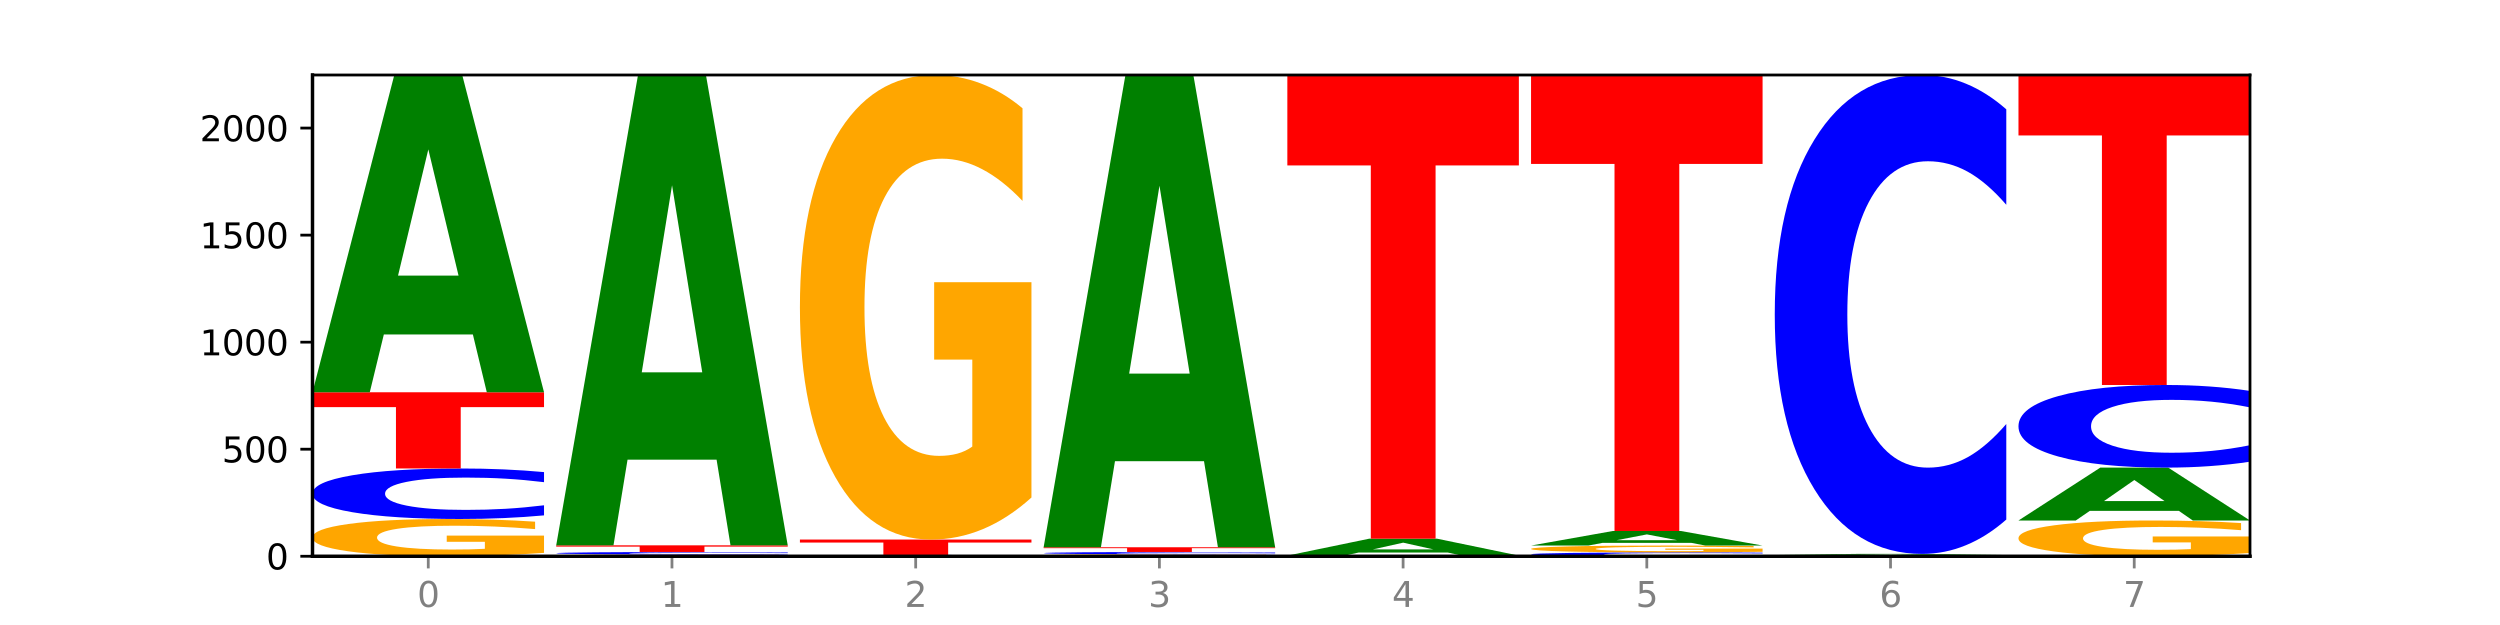 <?xml version="1.0" encoding="utf-8" standalone="no"?>
<!DOCTYPE svg PUBLIC "-//W3C//DTD SVG 1.1//EN"
  "http://www.w3.org/Graphics/SVG/1.1/DTD/svg11.dtd">
<svg xmlns:xlink="http://www.w3.org/1999/xlink" width="720pt" height="180pt" viewBox="0 0 720 180" xmlns="http://www.w3.org/2000/svg" version="1.1">
 <defs>
  <style type="text/css">*{stroke-linejoin: round; stroke-linecap: butt}</style>
 </defs>
 <g id="figure_1">
  <g id="patch_1">
   <path d="M 0 180 
L 720 180 
L 720 0 
L 0 0 
z
" style="fill: #ffffff"/>
  </g>
  <g id="axes_1">
   <g id="patch_2">
    <path d="M 90 160.2 
L 648 160.2 
L 648 21.6 
L 90 21.6 
z
" style="fill: #ffffff"/>
   </g>
   <g id="line2d_1">
    <path d="M 90 160.2 
L 648 160.2 
" clip-path="url(#p6d98a525ac)" style="fill: none; stroke: #000000; stroke-width: 0.5; stroke-linecap: square"/>
   </g>
   <g id="patch_3">
    <path d="M 156.679 159.229 
Q 149.955 159.715 142.722 159.958 
Q 135.489 160.2 127.778 160.2 
Q 110.353 160.2 100.177 158.755 
Q 90 157.31 90 154.839 
Q 90 152.34 100.356 150.906 
Q 110.727 149.472 128.764 149.472 
Q 135.713 149.472 142.079 149.667 
Q 148.46 149.86 154.109 150.241 
L 154.109 152.38 
Q 148.281 151.89 142.513 151.648 
Q 136.744 151.404 130.946 151.404 
Q 120.216 151.404 114.403 152.295 
Q 108.59 153.184 108.59 154.839 
Q 108.59 156.479 114.194 157.375 
Q 119.798 158.268 130.109 158.268 
Q 132.919 158.268 135.325 158.217 
Q 137.731 158.163 139.643 158.053 
L 139.643 156.045 
L 128.66 156.045 
L 128.66 154.257 
L 156.679 154.257 
L 156.679 159.229 
z
" clip-path="url(#p6d98a525ac)" style="fill: #ffa600"/>
   </g>
   <g id="patch_4">
    <path d="M 156.679 148.429 
Q 151.102 148.946 145.07 149.208 
Q 139.039 149.472 132.47 149.472 
Q 112.882 149.472 101.441 147.512 
Q 90 145.553 90 142.201 
Q 90 138.838 101.441 136.881 
Q 112.882 134.922 132.47 134.922 
Q 139.039 134.922 145.07 135.186 
Q 151.102 135.448 156.679 135.965 
L 156.679 138.865 
Q 151.051 138.18 145.591 137.861 
Q 140.131 137.542 134.1 137.542 
Q 123.281 137.542 117.082 138.784 
Q 110.899 140.022 110.899 142.201 
Q 110.899 144.371 117.082 145.613 
Q 123.281 146.851 134.1 146.851 
Q 140.131 146.851 145.591 146.533 
Q 151.051 146.211 156.679 145.526 
L 156.679 148.429 
z
" clip-path="url(#p6d98a525ac)" style="fill: #0000ff"/>
   </g>
   <g id="patch_5">
    <path d="M 90 112.972 
L 156.679 112.972 
L 156.679 117.253 
L 132.69 117.253 
L 132.69 134.922 
L 114.036 134.922 
L 114.036 117.253 
L 90 117.253 
L 90 112.972 
z
" clip-path="url(#p6d98a525ac)" style="fill: #ff0000"/>
   </g>
   <g id="patch_6">
    <path d="M 136.189 96.327 
L 110.545 96.327 
L 106.496 112.972 
L 90 112.972 
L 113.558 21.6 
L 133.121 21.6 
L 156.679 112.972 
L 140.197 112.972 
L 136.189 96.327 
z
M 114.635 79.369 
L 132.058 79.369 
L 123.36 43.023 
L 114.635 79.369 
z
" clip-path="url(#p6d98a525ac)" style="fill: #008000"/>
   </g>
   <g id="patch_7">
    <path d="M 226.868 160.155 
Q 220.143 160.178 212.91 160.189 
Q 205.678 160.2 197.967 160.2 
Q 180.542 160.2 170.365 160.134 
Q 160.189 160.067 160.189 159.954 
Q 160.189 159.839 170.545 159.773 
Q 180.916 159.707 198.953 159.707 
Q 205.902 159.707 212.268 159.716 
Q 218.649 159.725 224.298 159.742 
L 224.298 159.84 
Q 218.47 159.818 212.701 159.807 
Q 206.933 159.796 201.135 159.796 
Q 190.405 159.796 184.592 159.837 
Q 178.779 159.877 178.779 159.954 
Q 178.779 160.029 184.383 160.07 
Q 189.987 160.111 200.298 160.111 
Q 203.107 160.111 205.513 160.109 
Q 207.919 160.106 209.832 160.101 
L 209.832 160.009 
L 198.848 160.009 
L 198.848 159.927 
L 226.868 159.927 
L 226.868 160.155 
z
" clip-path="url(#p6d98a525ac)" style="fill: #ffa600"/>
   </g>
   <g id="patch_8">
    <path d="M 226.868 159.654 
Q 221.29 159.68 215.259 159.693 
Q 209.228 159.707 202.659 159.707 
Q 183.07 159.707 171.629 159.607 
Q 160.189 159.507 160.189 159.337 
Q 160.189 159.166 171.629 159.067 
Q 183.07 158.967 202.659 158.967 
Q 209.228 158.967 215.259 158.98 
Q 221.29 158.994 226.868 159.02 
L 226.868 159.167 
Q 221.24 159.133 215.78 159.116 
Q 210.32 159.1 204.289 159.1 
Q 193.47 159.1 187.27 159.163 
Q 181.088 159.226 181.088 159.337 
Q 181.088 159.447 187.27 159.511 
Q 193.47 159.573 204.289 159.573 
Q 210.32 159.573 215.78 159.557 
Q 221.24 159.541 226.868 159.506 
L 226.868 159.654 
z
" clip-path="url(#p6d98a525ac)" style="fill: #0000ff"/>
   </g>
   <g id="patch_9">
    <path d="M 160.189 157.056 
L 226.868 157.056 
L 226.868 157.428 
L 202.879 157.428 
L 202.879 158.967 
L 184.224 158.967 
L 184.224 157.428 
L 160.189 157.428 
L 160.189 157.056 
z
" clip-path="url(#p6d98a525ac)" style="fill: #ff0000"/>
   </g>
   <g id="patch_10">
    <path d="M 206.377 132.38 
L 180.734 132.38 
L 176.685 157.056 
L 160.189 157.056 
L 183.747 21.6 
L 203.31 21.6 
L 226.868 157.056 
L 210.386 157.056 
L 206.377 132.38 
z
M 184.824 107.24 
L 202.247 107.24 
L 193.549 53.359 
L 184.824 107.24 
z
" clip-path="url(#p6d98a525ac)" style="fill: #008000"/>
   </g>
   <g id="patch_11">
    <path d="M 276.566 160.178 
L 250.922 160.178 
L 246.873 160.2 
L 230.377 160.2 
L 253.935 160.077 
L 273.499 160.077 
L 297.057 160.2 
L 280.574 160.2 
L 276.566 160.178 
z
M 255.012 160.155 
L 272.435 160.155 
L 263.737 160.106 
L 255.012 160.155 
z
" clip-path="url(#p6d98a525ac)" style="fill: #008000"/>
   </g>
   <g id="patch_12">
    <path d="M 297.057 160.059 
Q 291.479 160.068 285.448 160.072 
Q 279.417 160.077 272.848 160.077 
Q 253.259 160.077 241.818 160.043 
Q 230.377 160.01 230.377 159.953 
Q 230.377 159.896 241.818 159.863 
Q 253.259 159.83 272.848 159.83 
Q 279.417 159.83 285.448 159.835 
Q 291.479 159.839 297.057 159.848 
L 297.057 159.897 
Q 291.429 159.885 285.969 159.88 
Q 280.509 159.874 274.477 159.874 
Q 263.658 159.874 257.459 159.896 
Q 251.277 159.917 251.277 159.953 
Q 251.277 159.99 257.459 160.011 
Q 263.658 160.032 274.477 160.032 
Q 280.509 160.032 285.969 160.027 
Q 291.429 160.021 297.057 160.01 
L 297.057 160.059 
z
" clip-path="url(#p6d98a525ac)" style="fill: #0000ff"/>
   </g>
   <g id="patch_13">
    <path d="M 230.377 155.391 
L 297.057 155.391 
L 297.057 156.257 
L 273.068 156.257 
L 273.068 159.83 
L 254.413 159.83 
L 254.413 156.257 
L 230.377 156.257 
L 230.377 155.391 
z
" clip-path="url(#p6d98a525ac)" style="fill: #ff0000"/>
   </g>
   <g id="patch_14">
    <path d="M 297.057 143.286 
Q 290.332 149.338 283.099 152.378 
Q 275.866 155.391 268.155 155.391 
Q 250.731 155.391 240.554 137.372 
Q 230.377 119.352 230.377 88.537 
Q 230.377 57.362 240.733 39.481 
Q 251.104 21.6 269.142 21.6 
Q 276.09 21.6 282.457 24.032 
Q 288.838 26.436 294.486 31.19 
L 294.486 57.86 
Q 288.658 51.752 282.89 48.74 
Q 277.122 45.7 271.323 45.7 
Q 260.594 45.7 254.781 56.81 
Q 248.967 67.892 248.967 88.537 
Q 248.967 108.988 254.571 120.154 
Q 260.175 131.291 270.487 131.291 
Q 273.296 131.291 275.702 130.656 
Q 278.108 129.992 280.021 128.611 
L 280.021 103.571 
L 269.037 103.571 
L 269.037 81.268 
L 297.057 81.268 
L 297.057 143.286 
z
" clip-path="url(#p6d98a525ac)" style="fill: #ffa600"/>
   </g>
   <g id="patch_15">
    <path d="M 367.245 160.15 
Q 360.521 160.175 353.288 160.188 
Q 346.055 160.2 338.344 160.2 
Q 320.919 160.2 310.743 160.125 
Q 300.566 160.051 300.566 159.923 
Q 300.566 159.793 310.922 159.719 
Q 321.293 159.645 339.33 159.645 
Q 346.279 159.645 352.645 159.655 
Q 359.026 159.665 364.675 159.685 
L 364.675 159.795 
Q 358.847 159.77 353.079 159.758 
Q 347.31 159.745 341.512 159.745 
Q 330.782 159.745 324.969 159.791 
Q 319.156 159.837 319.156 159.923 
Q 319.156 160.008 324.76 160.054 
Q 330.364 160.1 340.675 160.1 
Q 343.485 160.1 345.891 160.097 
Q 348.297 160.095 350.209 160.089 
L 350.209 159.985 
L 339.226 159.985 
L 339.226 159.893 
L 367.245 159.893 
L 367.245 160.15 
z
" clip-path="url(#p6d98a525ac)" style="fill: #ffa600"/>
   </g>
   <g id="patch_16">
    <path d="M 367.245 159.596 
Q 361.668 159.621 355.636 159.633 
Q 349.605 159.645 343.036 159.645 
Q 323.448 159.645 312.007 159.554 
Q 300.566 159.462 300.566 159.306 
Q 300.566 159.149 312.007 159.058 
Q 323.448 158.967 343.036 158.967 
Q 349.605 158.967 355.636 158.979 
Q 361.668 158.991 367.245 159.016 
L 367.245 159.151 
Q 361.617 159.119 356.157 159.104 
Q 350.697 159.089 344.666 159.089 
Q 333.847 159.089 327.648 159.147 
Q 321.465 159.205 321.465 159.306 
Q 321.465 159.407 327.648 159.465 
Q 333.847 159.523 344.666 159.523 
Q 350.697 159.523 356.157 159.508 
Q 361.617 159.493 367.245 159.461 
L 367.245 159.596 
z
" clip-path="url(#p6d98a525ac)" style="fill: #0000ff"/>
   </g>
   <g id="patch_17">
    <path d="M 300.566 157.61 
L 367.245 157.61 
L 367.245 157.875 
L 343.256 157.875 
L 343.256 158.967 
L 324.602 158.967 
L 324.602 157.875 
L 300.566 157.875 
L 300.566 157.61 
z
" clip-path="url(#p6d98a525ac)" style="fill: #ff0000"/>
   </g>
   <g id="patch_18">
    <path d="M 346.755 132.834 
L 321.111 132.834 
L 317.062 157.61 
L 300.566 157.61 
L 324.124 21.6 
L 343.687 21.6 
L 367.245 157.61 
L 350.763 157.61 
L 346.755 132.834 
z
M 325.201 107.59 
L 342.624 107.59 
L 333.926 53.489 
L 325.201 107.59 
z
" clip-path="url(#p6d98a525ac)" style="fill: #008000"/>
   </g>
   <g id="patch_19">
    <path d="M 437.434 160.194 
Q 430.709 160.197 423.476 160.199 
Q 416.244 160.2 408.533 160.2 
Q 391.108 160.2 380.931 160.192 
Q 370.755 160.183 370.755 160.169 
Q 370.755 160.155 381.111 160.147 
Q 391.482 160.138 409.519 160.138 
Q 416.468 160.138 422.834 160.139 
Q 429.215 160.141 434.864 160.143 
L 434.864 160.155 
Q 429.036 160.152 423.267 160.151 
Q 417.499 160.149 411.701 160.149 
Q 400.971 160.149 395.158 160.155 
Q 389.345 160.16 389.345 160.169 
Q 389.345 160.179 394.949 160.184 
Q 400.553 160.189 410.864 160.189 
Q 413.673 160.189 416.079 160.189 
Q 418.485 160.188 420.398 160.188 
L 420.398 160.176 
L 409.414 160.176 
L 409.414 160.166 
L 437.434 160.166 
L 437.434 160.194 
z
" clip-path="url(#p6d98a525ac)" style="fill: #ffa600"/>
   </g>
   <g id="patch_20">
    <path d="M 437.434 160.13 
Q 431.856 160.134 425.825 160.136 
Q 419.794 160.138 413.225 160.138 
Q 393.636 160.138 382.196 160.122 
Q 370.755 160.105 370.755 160.077 
Q 370.755 160.048 382.196 160.032 
Q 393.636 160.015 413.225 160.015 
Q 419.794 160.015 425.825 160.017 
Q 431.856 160.019 437.434 160.024 
L 437.434 160.048 
Q 431.806 160.043 426.346 160.04 
Q 420.886 160.037 414.855 160.037 
Q 404.036 160.037 397.836 160.048 
Q 391.654 160.058 391.654 160.077 
Q 391.654 160.095 397.836 160.106 
Q 404.036 160.116 414.855 160.116 
Q 420.886 160.116 426.346 160.113 
Q 431.806 160.111 437.434 160.105 
L 437.434 160.13 
z
" clip-path="url(#p6d98a525ac)" style="fill: #0000ff"/>
   </g>
   <g id="patch_21">
    <path d="M 416.943 159.128 
L 391.3 159.128 
L 387.251 160.015 
L 370.755 160.015 
L 394.313 155.144 
L 413.876 155.144 
L 437.434 160.015 
L 420.952 160.015 
L 416.943 159.128 
z
M 395.39 158.224 
L 412.813 158.224 
L 404.115 156.286 
L 395.39 158.224 
z
" clip-path="url(#p6d98a525ac)" style="fill: #008000"/>
   </g>
   <g id="patch_22">
    <path d="M 370.755 21.6 
L 437.434 21.6 
L 437.434 47.645 
L 413.445 47.645 
L 413.445 155.144 
L 394.79 155.144 
L 394.79 47.645 
L 370.755 47.645 
L 370.755 21.6 
z
" clip-path="url(#p6d98a525ac)" style="fill: #ff0000"/>
   </g>
   <g id="patch_23">
    <path d="M 507.623 160.12 
Q 502.045 160.16 496.014 160.18 
Q 489.983 160.2 483.414 160.2 
Q 463.825 160.2 452.384 160.051 
Q 440.943 159.901 440.943 159.645 
Q 440.943 159.389 452.384 159.24 
Q 463.825 159.09 483.414 159.09 
Q 489.983 159.09 496.014 159.11 
Q 502.045 159.13 507.623 159.17 
L 507.623 159.391 
Q 501.995 159.339 496.535 159.314 
Q 491.075 159.29 485.043 159.29 
Q 474.224 159.29 468.025 159.385 
Q 461.843 159.479 461.843 159.645 
Q 461.843 159.811 468.025 159.906 
Q 474.224 160 485.043 160 
Q 491.075 160 496.535 159.976 
Q 501.995 159.951 507.623 159.899 
L 507.623 160.12 
z
" clip-path="url(#p6d98a525ac)" style="fill: #0000ff"/>
   </g>
   <g id="patch_24">
    <path d="M 507.623 158.912 
Q 500.898 159.001 493.665 159.046 
Q 486.432 159.09 478.721 159.09 
Q 461.297 159.09 451.12 158.824 
Q 440.943 158.559 440.943 158.104 
Q 440.943 157.645 451.299 157.381 
Q 461.67 157.117 479.708 157.117 
Q 486.656 157.117 493.023 157.153 
Q 499.404 157.189 505.052 157.259 
L 505.052 157.652 
Q 499.224 157.562 493.456 157.517 
Q 487.688 157.473 481.889 157.473 
Q 471.16 157.473 465.347 157.636 
Q 459.533 157.8 459.533 158.104 
Q 459.533 158.406 465.137 158.571 
Q 470.741 158.735 481.053 158.735 
Q 483.862 158.735 486.268 158.725 
Q 488.674 158.716 490.587 158.695 
L 490.587 158.326 
L 479.603 158.326 
L 479.603 157.997 
L 507.623 157.997 
L 507.623 158.912 
z
" clip-path="url(#p6d98a525ac)" style="fill: #ffa600"/>
   </g>
   <g id="patch_25">
    <path d="M 487.132 156.354 
L 461.488 156.354 
L 457.439 157.117 
L 440.943 157.117 
L 464.501 152.925 
L 484.065 152.925 
L 507.623 157.117 
L 491.14 157.117 
L 487.132 156.354 
z
M 465.578 155.575 
L 483.001 155.575 
L 474.303 153.908 
L 465.578 155.575 
z
" clip-path="url(#p6d98a525ac)" style="fill: #008000"/>
   </g>
   <g id="patch_26">
    <path d="M 440.943 21.6 
L 507.623 21.6 
L 507.623 47.212 
L 483.634 47.212 
L 483.634 152.925 
L 464.979 152.925 
L 464.979 47.212 
L 440.943 47.212 
L 440.943 21.6 
z
" clip-path="url(#p6d98a525ac)" style="fill: #ff0000"/>
   </g>
   <g id="patch_27">
    <path d="M 511.132 160.077 
L 577.811 160.077 
L 577.811 160.101 
L 553.822 160.101 
L 553.822 160.2 
L 535.168 160.2 
L 535.168 160.101 
L 511.132 160.101 
L 511.132 160.077 
z
" clip-path="url(#p6d98a525ac)" style="fill: #ff0000"/>
   </g>
   <g id="patch_28">
    <path d="M 577.811 160.054 
Q 571.087 160.066 563.854 160.071 
Q 556.621 160.077 548.91 160.077 
Q 531.486 160.077 521.309 160.043 
Q 511.132 160.01 511.132 159.953 
Q 511.132 159.896 521.488 159.863 
Q 531.859 159.83 549.896 159.83 
Q 556.845 159.83 563.211 159.835 
Q 569.592 159.839 575.241 159.848 
L 575.241 159.897 
Q 569.413 159.886 563.645 159.88 
Q 557.876 159.874 552.078 159.874 
Q 541.348 159.874 535.535 159.895 
Q 529.722 159.915 529.722 159.953 
Q 529.722 159.991 535.326 160.012 
Q 540.93 160.032 551.241 160.032 
Q 554.051 160.032 556.457 160.031 
Q 558.863 160.03 560.775 160.027 
L 560.775 159.981 
L 549.792 159.981 
L 549.792 159.94 
L 577.811 159.94 
L 577.811 160.054 
z
" clip-path="url(#p6d98a525ac)" style="fill: #ffa600"/>
   </g>
   <g id="patch_29">
    <path d="M 557.321 159.774 
L 531.677 159.774 
L 527.628 159.83 
L 511.132 159.83 
L 534.69 159.522 
L 554.253 159.522 
L 577.811 159.83 
L 561.329 159.83 
L 557.321 159.774 
z
M 535.767 159.717 
L 553.19 159.717 
L 544.492 159.594 
L 535.767 159.717 
z
" clip-path="url(#p6d98a525ac)" style="fill: #008000"/>
   </g>
   <g id="patch_30">
    <path d="M 577.811 149.636 
Q 572.234 154.536 566.203 157.015 
Q 560.171 159.522 553.603 159.522 
Q 534.014 159.522 522.573 140.946 
Q 511.132 122.37 511.132 90.604 
Q 511.132 58.723 522.573 40.176 
Q 534.014 21.6 553.603 21.6 
Q 560.171 21.6 566.203 24.107 
Q 572.234 26.586 577.811 31.486 
L 577.811 58.979 
Q 572.183 52.484 566.723 49.464 
Q 561.263 46.444 555.232 46.444 
Q 544.413 46.444 538.214 58.21 
Q 532.031 69.948 532.031 90.604 
Q 532.031 111.174 538.214 122.94 
Q 544.413 134.678 555.232 134.678 
Q 561.263 134.678 566.723 131.658 
Q 572.183 128.61 577.811 122.114 
L 577.811 149.636 
z
" clip-path="url(#p6d98a525ac)" style="fill: #0000ff"/>
   </g>
   <g id="patch_31">
    <path d="M 648 159.268 
Q 641.275 159.734 634.042 159.968 
Q 626.81 160.2 619.099 160.2 
Q 601.674 160.2 591.497 158.813 
Q 581.321 157.427 581.321 155.055 
Q 581.321 152.656 591.677 151.28 
Q 602.048 149.904 620.085 149.904 
Q 627.034 149.904 633.4 150.091 
Q 639.781 150.276 645.43 150.642 
L 645.43 152.694 
Q 639.602 152.224 633.833 151.992 
Q 628.065 151.758 622.267 151.758 
Q 611.537 151.758 605.724 152.613 
Q 599.911 153.466 599.911 155.055 
Q 599.911 156.629 605.515 157.488 
Q 611.119 158.345 621.43 158.345 
Q 624.239 158.345 626.645 158.296 
Q 629.051 158.245 630.964 158.139 
L 630.964 156.212 
L 619.98 156.212 
L 619.98 154.496 
L 648 154.496 
L 648 159.268 
z
" clip-path="url(#p6d98a525ac)" style="fill: #ffa600"/>
   </g>
   <g id="patch_32">
    <path d="M 627.51 147.129 
L 601.866 147.129 
L 597.817 149.904 
L 581.321 149.904 
L 604.879 134.675 
L 624.442 134.675 
L 648 149.904 
L 631.518 149.904 
L 627.51 147.129 
z
M 605.956 144.303 
L 623.379 144.303 
L 614.681 138.245 
L 605.956 144.303 
z
" clip-path="url(#p6d98a525ac)" style="fill: #008000"/>
   </g>
   <g id="patch_33">
    <path d="M 648 132.969 
Q 642.422 133.815 636.391 134.242 
Q 630.36 134.675 623.791 134.675 
Q 604.202 134.675 592.762 131.47 
Q 581.321 128.264 581.321 122.783 
Q 581.321 117.282 592.762 114.081 
Q 604.202 110.876 623.791 110.876 
Q 630.36 110.876 636.391 111.309 
Q 642.422 111.736 648 112.582 
L 648 117.326 
Q 642.372 116.205 636.912 115.684 
Q 631.452 115.163 625.421 115.163 
Q 614.602 115.163 608.402 117.193 
Q 602.22 119.219 602.22 122.783 
Q 602.22 126.332 608.402 128.363 
Q 614.602 130.388 625.421 130.388 
Q 631.452 130.388 636.912 129.867 
Q 642.372 129.341 648 128.22 
L 648 132.969 
z
" clip-path="url(#p6d98a525ac)" style="fill: #0000ff"/>
   </g>
   <g id="patch_34">
    <path d="M 581.321 21.6 
L 648 21.6 
L 648 39.011 
L 624.011 39.011 
L 624.011 110.876 
L 605.356 110.876 
L 605.356 39.011 
L 581.321 39.011 
L 581.321 21.6 
z
" clip-path="url(#p6d98a525ac)" style="fill: #ff0000"/>
   </g>
   <g id="matplotlib.axis_1">
    <g id="xtick_1">
     <g id="line2d_2">
      <defs>
       <path id="m0d15d469eb" d="M 0 0 
L 0 3.5 
" style="stroke: #808080; stroke-width: 0.8"/>
      </defs>
      <g>
       <use xlink:href="#m0d15d469eb" x="123.34" y="160.2" style="fill: #808080; stroke: #808080; stroke-width: 0.8"/>
      </g>
     </g>
     <g id="text_1">
      <!-- 0 -->
      <g style="fill: #808080" transform="translate(120.158 174.798) scale(0.1 -0.1)">
       <defs>
        <path id="DejaVuSans-30" d="M 2034 4250 
Q 1547 4250 1301 3770 
Q 1056 3291 1056 2328 
Q 1056 1369 1301 889 
Q 1547 409 2034 409 
Q 2525 409 2770 889 
Q 3016 1369 3016 2328 
Q 3016 3291 2770 3770 
Q 2525 4250 2034 4250 
z
M 2034 4750 
Q 2819 4750 3233 4129 
Q 3647 3509 3647 2328 
Q 3647 1150 3233 529 
Q 2819 -91 2034 -91 
Q 1250 -91 836 529 
Q 422 1150 422 2328 
Q 422 3509 836 4129 
Q 1250 4750 2034 4750 
z
" transform="scale(0.016)"/>
       </defs>
       <use xlink:href="#DejaVuSans-30"/>
      </g>
     </g>
    </g>
    <g id="xtick_2">
     <g id="line2d_3">
      <g>
       <use xlink:href="#m0d15d469eb" x="193.528" y="160.2" style="fill: #808080; stroke: #808080; stroke-width: 0.8"/>
      </g>
     </g>
     <g id="text_2">
      <!-- 1 -->
      <g style="fill: #808080" transform="translate(190.347 174.798) scale(0.1 -0.1)">
       <defs>
        <path id="DejaVuSans-31" d="M 794 531 
L 1825 531 
L 1825 4091 
L 703 3866 
L 703 4441 
L 1819 4666 
L 2450 4666 
L 2450 531 
L 3481 531 
L 3481 0 
L 794 0 
L 794 531 
z
" transform="scale(0.016)"/>
       </defs>
       <use xlink:href="#DejaVuSans-31"/>
      </g>
     </g>
    </g>
    <g id="xtick_3">
     <g id="line2d_4">
      <g>
       <use xlink:href="#m0d15d469eb" x="263.717" y="160.2" style="fill: #808080; stroke: #808080; stroke-width: 0.8"/>
      </g>
     </g>
     <g id="text_3">
      <!-- 2 -->
      <g style="fill: #808080" transform="translate(260.536 174.798) scale(0.1 -0.1)">
       <defs>
        <path id="DejaVuSans-32" d="M 1228 531 
L 3431 531 
L 3431 0 
L 469 0 
L 469 531 
Q 828 903 1448 1529 
Q 2069 2156 2228 2338 
Q 2531 2678 2651 2914 
Q 2772 3150 2772 3378 
Q 2772 3750 2511 3984 
Q 2250 4219 1831 4219 
Q 1534 4219 1204 4116 
Q 875 4013 500 3803 
L 500 4441 
Q 881 4594 1212 4672 
Q 1544 4750 1819 4750 
Q 2544 4750 2975 4387 
Q 3406 4025 3406 3419 
Q 3406 3131 3298 2873 
Q 3191 2616 2906 2266 
Q 2828 2175 2409 1742 
Q 1991 1309 1228 531 
z
" transform="scale(0.016)"/>
       </defs>
       <use xlink:href="#DejaVuSans-32"/>
      </g>
     </g>
    </g>
    <g id="xtick_4">
     <g id="line2d_5">
      <g>
       <use xlink:href="#m0d15d469eb" x="333.906" y="160.2" style="fill: #808080; stroke: #808080; stroke-width: 0.8"/>
      </g>
     </g>
     <g id="text_4">
      <!-- 3 -->
      <g style="fill: #808080" transform="translate(330.724 174.798) scale(0.1 -0.1)">
       <defs>
        <path id="DejaVuSans-33" d="M 2597 2516 
Q 3050 2419 3304 2112 
Q 3559 1806 3559 1356 
Q 3559 666 3084 287 
Q 2609 -91 1734 -91 
Q 1441 -91 1130 -33 
Q 819 25 488 141 
L 488 750 
Q 750 597 1062 519 
Q 1375 441 1716 441 
Q 2309 441 2620 675 
Q 2931 909 2931 1356 
Q 2931 1769 2642 2001 
Q 2353 2234 1838 2234 
L 1294 2234 
L 1294 2753 
L 1863 2753 
Q 2328 2753 2575 2939 
Q 2822 3125 2822 3475 
Q 2822 3834 2567 4026 
Q 2313 4219 1838 4219 
Q 1578 4219 1281 4162 
Q 984 4106 628 3988 
L 628 4550 
Q 988 4650 1302 4700 
Q 1616 4750 1894 4750 
Q 2613 4750 3031 4423 
Q 3450 4097 3450 3541 
Q 3450 3153 3228 2886 
Q 3006 2619 2597 2516 
z
" transform="scale(0.016)"/>
       </defs>
       <use xlink:href="#DejaVuSans-33"/>
      </g>
     </g>
    </g>
    <g id="xtick_5">
     <g id="line2d_6">
      <g>
       <use xlink:href="#m0d15d469eb" x="404.094" y="160.2" style="fill: #808080; stroke: #808080; stroke-width: 0.8"/>
      </g>
     </g>
     <g id="text_5">
      <!-- 4 -->
      <g style="fill: #808080" transform="translate(400.913 174.798) scale(0.1 -0.1)">
       <defs>
        <path id="DejaVuSans-34" d="M 2419 4116 
L 825 1625 
L 2419 1625 
L 2419 4116 
z
M 2253 4666 
L 3047 4666 
L 3047 1625 
L 3713 1625 
L 3713 1100 
L 3047 1100 
L 3047 0 
L 2419 0 
L 2419 1100 
L 313 1100 
L 313 1709 
L 2253 4666 
z
" transform="scale(0.016)"/>
       </defs>
       <use xlink:href="#DejaVuSans-34"/>
      </g>
     </g>
    </g>
    <g id="xtick_6">
     <g id="line2d_7">
      <g>
       <use xlink:href="#m0d15d469eb" x="474.283" y="160.2" style="fill: #808080; stroke: #808080; stroke-width: 0.8"/>
      </g>
     </g>
     <g id="text_6">
      <!-- 5 -->
      <g style="fill: #808080" transform="translate(471.102 174.798) scale(0.1 -0.1)">
       <defs>
        <path id="DejaVuSans-35" d="M 691 4666 
L 3169 4666 
L 3169 4134 
L 1269 4134 
L 1269 2991 
Q 1406 3038 1543 3061 
Q 1681 3084 1819 3084 
Q 2600 3084 3056 2656 
Q 3513 2228 3513 1497 
Q 3513 744 3044 326 
Q 2575 -91 1722 -91 
Q 1428 -91 1123 -41 
Q 819 9 494 109 
L 494 744 
Q 775 591 1075 516 
Q 1375 441 1709 441 
Q 2250 441 2565 725 
Q 2881 1009 2881 1497 
Q 2881 1984 2565 2268 
Q 2250 2553 1709 2553 
Q 1456 2553 1204 2497 
Q 953 2441 691 2322 
L 691 4666 
z
" transform="scale(0.016)"/>
       </defs>
       <use xlink:href="#DejaVuSans-35"/>
      </g>
     </g>
    </g>
    <g id="xtick_7">
     <g id="line2d_8">
      <g>
       <use xlink:href="#m0d15d469eb" x="544.472" y="160.2" style="fill: #808080; stroke: #808080; stroke-width: 0.8"/>
      </g>
     </g>
     <g id="text_7">
      <!-- 6 -->
      <g style="fill: #808080" transform="translate(541.29 174.798) scale(0.1 -0.1)">
       <defs>
        <path id="DejaVuSans-36" d="M 2113 2584 
Q 1688 2584 1439 2293 
Q 1191 2003 1191 1497 
Q 1191 994 1439 701 
Q 1688 409 2113 409 
Q 2538 409 2786 701 
Q 3034 994 3034 1497 
Q 3034 2003 2786 2293 
Q 2538 2584 2113 2584 
z
M 3366 4563 
L 3366 3988 
Q 3128 4100 2886 4159 
Q 2644 4219 2406 4219 
Q 1781 4219 1451 3797 
Q 1122 3375 1075 2522 
Q 1259 2794 1537 2939 
Q 1816 3084 2150 3084 
Q 2853 3084 3261 2657 
Q 3669 2231 3669 1497 
Q 3669 778 3244 343 
Q 2819 -91 2113 -91 
Q 1303 -91 875 529 
Q 447 1150 447 2328 
Q 447 3434 972 4092 
Q 1497 4750 2381 4750 
Q 2619 4750 2861 4703 
Q 3103 4656 3366 4563 
z
" transform="scale(0.016)"/>
       </defs>
       <use xlink:href="#DejaVuSans-36"/>
      </g>
     </g>
    </g>
    <g id="xtick_8">
     <g id="line2d_9">
      <g>
       <use xlink:href="#m0d15d469eb" x="614.66" y="160.2" style="fill: #808080; stroke: #808080; stroke-width: 0.8"/>
      </g>
     </g>
     <g id="text_8">
      <!-- 7 -->
      <g style="fill: #808080" transform="translate(611.479 174.798) scale(0.1 -0.1)">
       <defs>
        <path id="DejaVuSans-37" d="M 525 4666 
L 3525 4666 
L 3525 4397 
L 1831 0 
L 1172 0 
L 2766 4134 
L 525 4134 
L 525 4666 
z
" transform="scale(0.016)"/>
       </defs>
       <use xlink:href="#DejaVuSans-37"/>
      </g>
     </g>
    </g>
   </g>
   <g id="matplotlib.axis_2">
    <g id="ytick_1">
     <g id="line2d_10">
      <defs>
       <path id="m75a3e9ec03" d="M 0 0 
L -3.5 0 
" style="stroke: #000000; stroke-width: 0.8"/>
      </defs>
      <g>
       <use xlink:href="#m75a3e9ec03" x="90" y="160.2" style="stroke: #000000; stroke-width: 0.8"/>
      </g>
     </g>
     <g id="text_9">
      <!-- 0 -->
      <g transform="translate(76.638 163.999) scale(0.1 -0.1)">
       <use xlink:href="#DejaVuSans-30"/>
      </g>
     </g>
    </g>
    <g id="ytick_2">
     <g id="line2d_11">
      <g>
       <use xlink:href="#m75a3e9ec03" x="90" y="129.373" style="stroke: #000000; stroke-width: 0.8"/>
      </g>
     </g>
     <g id="text_10">
      <!-- 500 -->
      <g transform="translate(63.913 133.172) scale(0.1 -0.1)">
       <use xlink:href="#DejaVuSans-35"/>
       <use xlink:href="#DejaVuSans-30" x="63.623"/>
       <use xlink:href="#DejaVuSans-30" x="127.246"/>
      </g>
     </g>
    </g>
    <g id="ytick_3">
     <g id="line2d_12">
      <g>
       <use xlink:href="#m75a3e9ec03" x="90" y="98.545" style="stroke: #000000; stroke-width: 0.8"/>
      </g>
     </g>
     <g id="text_11">
      <!-- 1000 -->
      <g transform="translate(57.55 102.344) scale(0.1 -0.1)">
       <use xlink:href="#DejaVuSans-31"/>
       <use xlink:href="#DejaVuSans-30" x="63.623"/>
       <use xlink:href="#DejaVuSans-30" x="127.246"/>
       <use xlink:href="#DejaVuSans-30" x="190.869"/>
      </g>
     </g>
    </g>
    <g id="ytick_4">
     <g id="line2d_13">
      <g>
       <use xlink:href="#m75a3e9ec03" x="90" y="67.718" style="stroke: #000000; stroke-width: 0.8"/>
      </g>
     </g>
     <g id="text_12">
      <!-- 1500 -->
      <g transform="translate(57.55 71.517) scale(0.1 -0.1)">
       <use xlink:href="#DejaVuSans-31"/>
       <use xlink:href="#DejaVuSans-35" x="63.623"/>
       <use xlink:href="#DejaVuSans-30" x="127.246"/>
       <use xlink:href="#DejaVuSans-30" x="190.869"/>
      </g>
     </g>
    </g>
    <g id="ytick_5">
     <g id="line2d_14">
      <g>
       <use xlink:href="#m75a3e9ec03" x="90" y="36.89" style="stroke: #000000; stroke-width: 0.8"/>
      </g>
     </g>
     <g id="text_13">
      <!-- 2000 -->
      <g transform="translate(57.55 40.69) scale(0.1 -0.1)">
       <use xlink:href="#DejaVuSans-32"/>
       <use xlink:href="#DejaVuSans-30" x="63.623"/>
       <use xlink:href="#DejaVuSans-30" x="127.246"/>
       <use xlink:href="#DejaVuSans-30" x="190.869"/>
      </g>
     </g>
    </g>
   </g>
   <g id="patch_35">
    <path d="M 90 160.2 
L 90 21.6 
" style="fill: none; stroke: #000000; stroke-linejoin: miter; stroke-linecap: square"/>
   </g>
   <g id="patch_36">
    <path d="M 648 160.2 
L 648 21.6 
" style="fill: none; stroke: #000000; stroke-width: 0.8; stroke-linejoin: miter; stroke-linecap: square"/>
   </g>
   <g id="patch_37">
    <path d="M 90 160.2 
L 648 160.2 
" style="fill: none; stroke: #000000; stroke-linejoin: miter; stroke-linecap: square"/>
   </g>
   <g id="patch_38">
    <path d="M 90 21.6 
L 648 21.6 
" style="fill: none; stroke: #000000; stroke-width: 0.8; stroke-linejoin: miter; stroke-linecap: square"/>
   </g>
  </g>
 </g>
 <defs>
  <clipPath id="p6d98a525ac">
   <rect x="90" y="21.6" width="558" height="138.6"/>
  </clipPath>
 </defs>
</svg>
